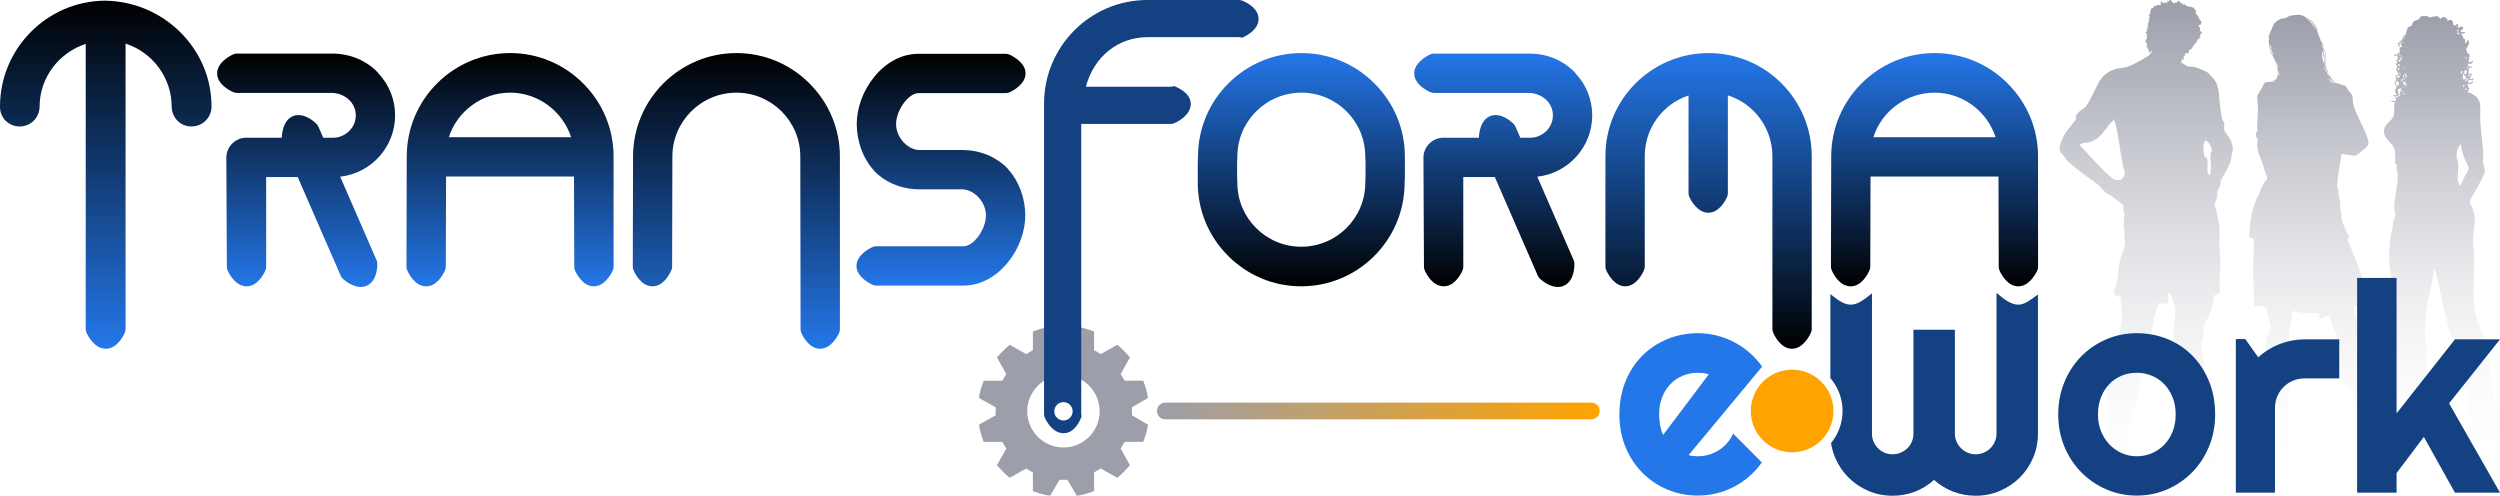 <?xml version="1.0" encoding="utf-8"?>
<!-- Generator: Adobe Illustrator 17.0.0, SVG Export Plug-In . SVG Version: 6.00 Build 0)  -->
<!DOCTYPE svg PUBLIC "-//W3C//DTD SVG 1.1//EN" "http://www.w3.org/Graphics/SVG/1.1/DTD/svg11.dtd">
<svg version="1.1" id="Capa_1" xmlns="http://www.w3.org/2000/svg" xmlns:xlink="http://www.w3.org/1999/xlink" x="0px" y="0px"
	 width="353px" height="70px" viewBox="0 0 353 70" enable-background="new 0 0 353 70" xml:space="preserve">
<g>
	<g>
		<g>
			
				<linearGradient id="SVGID_1_" gradientUnits="userSpaceOnUse" x1="882.386" y1="827.634" x2="882.386" y2="763.072" gradientTransform="matrix(1 0 0 1 -553.2 -760.98)">
				<stop  offset="0" style="stop-color:#FFFFFF;stop-opacity:0"/>
				<stop  offset="0.204" style="stop-color:#E5E5E8;stop-opacity:0.204"/>
				<stop  offset="0.552" style="stop-color:#BDBFC7;stop-opacity:0.552"/>
				<stop  offset="0.83" style="stop-color:#A5A7B2;stop-opacity:0.83"/>
				<stop  offset="1" style="stop-color:#9C9EAA"/>
			</linearGradient>
			<path fill="url(#SVGID_1_)" d="M340.78,65.405c-0.091-0.285-0.847-0.428-1.284-0.702c-0.18-0.112-0.424-0.443-0.623-0.543
				c-0.113-0.059-0.241,0.003-0.349-0.039c-0.084-0.032-0.206-0.197-0.311-0.271c-0.426-0.306-0.636-0.606-0.896-1.051
				c-0.375-0.643-0.527-1.168-0.739-1.945c0.136-0.007,0.299,0.014,0.313-0.117c0.018-0.256-0.346-0.204-0.468-0.312
				c-0.218-0.194-0.419-0.892-0.583-1.4c-0.178-0.555-0.27-1.144-0.391-1.634c-0.271-1.116-0.557-2.172-0.777-3.23
				c-0.365-1.751-0.69-3.305-1.245-4.786c-0.199-0.529-0.466-1.041-0.506-1.516c-0.033-0.393,0.101-0.669,0.117-0.934
				c0.018-0.304-0.091-0.566-0.117-0.854c-0.014-0.171,0.021-0.349,0-0.506c-0.098-0.738-0.686-1.238-0.466-2.257
				c0.426-0.147,0.808-0.246,1.245-0.468c0.162-0.084,0.974-0.506,1.011-0.7c0.014-0.082-0.119-0.316-0.194-0.506
				c-0.22-0.541-0.444-1.107-0.622-1.596c-0.794-2.162-1.69-4.454-2.49-6.301c0.548-0.208,0.263-0.372,0-0.857
				c-0.126-0.232-0.246-0.493-0.311-0.662c-0.185-0.461-0.4-0.959-0.468-1.439c-0.033-0.239-0.042-0.545-0.077-0.854
				c-0.035-0.302-0.098-0.618-0.117-0.857c-0.007-0.106,0.042-0.192,0.039-0.311c-0.007-0.358-0.225-0.948-0.274-1.4
				c-0.014-0.15,0.025-0.281,0-0.391c-0.038-0.178-0.136-0.274-0.155-0.388c-0.042-0.264-0.018-0.571,0-0.816
				c0.101-1.379,0.372-2.677,0.583-4.007c0.651-0.053,1.315,0.332,1.984,0.194c0.197-0.039,0.419-0.248,0.583-0.388
				c0.405-0.344,1.177-0.868,1.245-1.322c0.046-0.299-0.246-0.976-0.428-1.48c-0.187-0.529-0.435-0.964-0.623-1.36
				c-0.419-0.897-0.948-1.941-1.128-2.841c-0.066-0.327-0.031-0.763-0.115-1.051c-0.063-0.211-0.288-0.402-0.506-0.7
				c-0.222-0.297-0.358-0.606-0.507-0.7c-0.098-0.063-0.355-0.094-0.542-0.154c-0.18-0.061-0.365-0.166-0.506-0.197
				c-0.267-0.054-0.517-0.061-0.746-0.07c-0.227-0.215-0.437-0.444-0.648-0.679c0.15,0.077,0.262,0.199,0.407,0.281
				c0.07,0.082,0.166,0.136,0.26,0.19c0.115,0.059,0.211,0.199,0.337,0.201c0.068-0.021-0.066-0.077,0.003-0.105
				c-0.271-0.143-0.45-0.395-0.651-0.62c0.035-0.033,0.101,0.045,0.148-0.003c-0.417-0.552-0.969-0.943-1.128-1.807
				c0.103,0.199,0.157,0.457,0.306,0.599c0.119,0.185,0.22,0.388,0.417,0.482c-0.049-0.253-0.288-0.377-0.365-0.636
				c0.017-0.021,0.032-0.042,0.046-0.068c-0.045-0.077-0.101-0.136-0.138-0.22c-0.003-0.028-0.004-0.056-0.007-0.084
				c0.077-0.33,0.138-0.703,0.122-1.102c-0.021-0.597-0.222-1.107-0.482-1.453c-0.018-0.199-0.066-0.297-0.087-0.489
				c0.185,0.159,0.372,0.416,0.536,0.641c-0.187-0.393-0.552-0.676-0.738-1.112c-0.06-0.241-0.138-0.464-0.25-0.644
				c0.01-0.081-0.024-0.129-0.039-0.199c0-0.004,0-0.007,0-0.011c-0.01-0.049-0.007,0.066,0.01,0.096
				c-0.159-0.281-0.236-0.658-0.375-0.962c-0.059-0.068-0.077-0.18-0.119-0.267c0.134,0.18,0.222,0.409,0.311,0.641
				c0.021,0.002,0.014,0.039,0.046,0.028c0.014,0.136,0.054,0.292,0.124,0.433c-0.162-0.84-0.587-1.585-1.17-2.025
				c-0.122-0.042-0.19-0.147-0.314-0.185c-0.409-0.208-0.749-0.5-1.319-0.515c-0.299,0.028-0.665-0.004-0.913,0.106
				c-0.035-0.007-0.067-0.014-0.098-0.024c-0.035,0.003-0.07,0.004-0.106,0.01c-0.241,0.091-0.463,0.197-0.66,0.325
				c-0.154,0.024-0.262,0.084-0.438,0.091c-0.59,0.099-0.929,0.405-1.248,0.731c-0.164,0.285-0.316,0.585-0.414,0.927
				c-0.003,0.017-0.026,0.011-0.04,0.017c-0.075,0.222-0.183,0.419-0.228,0.667c-0.021,0.035-0.035-0.082-0.066-0.038
				c-0.024,0.197-0.017,0.405,0,0.585c-0.11,0.578,0.145,1.175,0.194,1.688c0.024,0.039,0.059,0.098,0.046,0.145
				c0.039,0.066,0.084,0.124,0.094,0.225c0.299,0.454,0.543,0.974,0.725,1.568c0.077,0.346,0.143,0.632,0.215,0.967
				c0.021,0.307-0.004,0.578-0.166,0.735c0.038,0.025,0.073-0.038,0.091-0.061c0.025,0.108-0.033,0.227-0.08,0.304
				c-0.014-0.002-0.011-0.021-0.003-0.021c-0.045-0.014-0.059,0.08-0.084,0.115c-0.11,0.11-0.271,0.183-0.409,0.269
				c-0.042,0.014-0.025-0.046-0.068-0.035c0.024,0.166,0.204,0.002,0.274-0.026c-0.018,0.045-0.047,0.089-0.082,0.129
				c-0.157,0.028-0.326,0.052-0.529,0.073c-0.255,0.025-0.58-0.01-0.739,0.08c-0.166,0.091-0.489,0.808-0.583,0.971
				c-0.178,0.309-0.499,0.723-0.545,1.011c-0.039,0.26,0.046,0.643,0.077,1.011c0.08,0.955-0.059,2.243-0.077,3.153
				c-0.004,0.246,0.061,0.51,0,0.739c-0.025,0.098-0.075,0.122-0.117,0.194c-0.098,0.173-0.096,0.398-0.038,0.583
				c0.045,0.141,0.171,0.178,0.194,0.271c0.073,0.299-0.054,0.655-0.039,0.974c0.038,0.805,0.353,1.512,0.585,2.062
				c0.241,0.578,0.346,1.126,0.543,1.711c0.11,0.327,0.292,0.667,0.271,0.857c-0.024,0.239-0.327,0.436-0.466,0.66
				c-0.074,0.124-0.117,0.323-0.194,0.468c-0.096,0.178-0.227,0.316-0.271,0.429c-0.049,0.122-0.033,0.262-0.077,0.388
				c-0.157,0.433-0.422,0.798-0.585,1.205c-0.58,1.452-0.889,3.179-0.934,5.098c0.136,0.182,0.541,0.171,0.623,0.349
				c0.115,0.243,0.014,1.21,0,1.516c-0.11,2.439-0.007,5.685,0.077,7.936c0.541-0.033,1.196-0.021,1.713,0.157
				c0.103,0.492,0.176,0.983,0.311,1.477c0.134,0.492,0.337,1.006,0.271,1.519c-0.063,0.499-0.417,0.96-0.545,1.477
				c-0.087,0.358-0.096,0.784-0.155,1.206c-0.218,1.561-0.01,2.97,0.271,4.398c0.309,1.558,0.506,2.811,0.816,4.356
				c0.136,0.676,0.471,1.73,0.351,2.179c-0.059,0.222-0.274,0.355-0.311,0.623c-0.018,0.126,0.042,0.288,0.039,0.428
				c-0.014,0.465-0.117,0.999-0.117,1.48c0,0.836,0.187,1.624-0.117,2.216c-0.063,0.105-0.229-0.082-0.235,0.117
				c-0.039,0.548,0.192,0.864,0.389,1.165c0.246,0.374,0.43,0.578,0.974,0.623c0.206,0.018,0.555-0.042,0.854-0.077
				c0.285-0.033,0.71-0.042,0.857-0.117c0.187-0.094,0.52-0.819,0.545-1.048c0.066-0.627-0.239-0.728-0.468-1.13
				c-0.06-0.108-0.129-0.297-0.194-0.465c-0.15-0.398-0.103-0.637-0.077-1.051c0.039-0.618-0.124-1.133-0.271-1.711
				c0.248,0.08,0.344-0.264,0.271-0.506c-0.077-0.257-0.437-0.26-0.545-0.468c-0.246-0.475-0.014-1.395,0.039-1.982
				c0.155-1.683,0.236-3.209,0.466-4.786c0.161-1.095,0.274-2.067,0.194-3.228c-0.035-0.524-0.138-1.009-0.232-1.519
				c-0.098-0.521-0.227-1.095-0.194-1.554c0.031-0.451,0.222-0.99,0.311-1.519c0.096-0.58,0.15-1.135,0.194-1.634
				c1.009,0.365,2.359,0.39,3.773,0.351c0.059,0.314,0.026,0.482,0.117,0.739c0.489-0.081,0.84-0.302,1.283-0.428
				c0.241,0.697,0.422,1.524,0.739,2.179c0.101,0.206,0.358,0.412,0.388,0.62c0.011,0.08-0.056,0.222-0.077,0.351
				c-0.155,0.948-0.276,1.917-0.155,2.839c0.26,2.012,1.262,3.569,2.139,5.137c0.444,0.795,0.934,1.516,1.322,2.334
				c0.388,0.815,0.676,1.692,1.128,2.528c-0.222,0.138-0.27,0.299-0.351,0.545c-0.059,0.18-0.154,0.316-0.232,0.465
				c-0.262,0.506-0.292,0.658-0.157,1.168c0.042,0.162,0.063,0.36,0.117,0.506c0.169,0.457,0.58,0.815,0.857,1.285
				c0.297,0.51,0.358,1.058,0.583,1.554c0.597,0.033,0.398-0.562,0.428-1.088c0.732,0.214,0.69,1.055,1.322,1.362
				c0.368,0.178,1.638,0.138,2.373,0.077c0.096-0.007,0.232-0.021,0.311-0.038c0.115-0.028,1.041-0.367,1.088-0.428
				C340.754,65.838,340.792,65.447,340.78,65.405z M320.453,6.073c0.004,0.024,0.021,0.038,0.017,0.073
				C320.437,6.144,320.43,6.085,320.453,6.073z M320.46,5.69c-0.026-0.152-0.021-0.274,0.018-0.394
				C320.472,5.432,320.495,5.566,320.46,5.69z M320.542,6.34c0.08,0.192,0.208,0.388,0.215,0.627
				C320.642,6.821,320.462,6.575,320.542,6.34z M320.61,7.108c-0.004-0.089-0.035-0.152-0.031-0.241c0-0.004,0-0.011,0.01-0.011
				c0.201,0.243,0.292,0.623,0.423,0.948C320.809,7.658,320.718,7.373,320.61,7.108z M321.134,62.797
				c0.004,0.096-0.049,0.066-0.039,0c0-0.531-0.018-1.083,0.077-1.516C321.272,61.744,321.102,62.273,321.134,62.797z
				 M323.35,62.835c-0.243-0.443-0.187-1.186-0.311-1.748C323.278,61.534,323.374,62.126,323.35,62.835z M323.233,60.695
				c-0.199,0.045-0.143-0.166-0.232-0.232C323.05,60.417,323.217,60.583,323.233,60.695z M329.218,11.678
				c-0.035,0-0.07-0.004-0.106-0.007c-0.045-0.059-0.091-0.115-0.138-0.171C329.061,11.541,329.141,11.607,329.218,11.678z
				 M328.551,10.319c0.154,0.164,0.32,0.316,0.458,0.5c-0.206-0.105-0.344-0.29-0.471-0.489
				C328.53,10.333,328.53,10.319,328.551,10.319z M328.047,6.919c0.003,0.017,0.01,0.024,0.014,0.031
				c0.197,0.316,0.323,0.844,0.326,1.36c0.003,0.206-0.007,0.414-0.066,0.557c-0.038-0.45-0.096-1.128-0.239-1.463
				C328.116,7.246,328.012,7.047,328.047,6.919z M327.895,7.209c0-0.007,0-0.011,0.01-0.011c0.159,0.19,0.136,0.585,0.169,0.812
				c0.024-0.056,0.011-0.138,0.035-0.194c0.094,0.353,0.136,0.791,0.11,1.199C327.895,8.634,327.87,7.712,327.895,7.209z
				 M325.525,2.483c0.674,0.311,1.238,0.815,1.453,1.638c-0.206-0.325-0.419-0.641-0.658-0.927
				c-0.134-0.122-0.239-0.281-0.396-0.377c-0.07-0.059-0.129-0.134-0.215-0.171c-0.025-0.042-0.077-0.049-0.105-0.087
				C325.588,2.535,325.483,2.502,325.525,2.483z M325.492,2.476c-0.035-0.003-0.056-0.021-0.077-0.035
				C325.449,2.441,325.469,2.46,325.492,2.476z M321.7,10.796c0.004-0.042,0-0.091,0.032-0.11
				C321.777,10.715,321.742,10.782,321.7,10.796z M321.733,10.942C321.728,10.949,321.738,10.937,321.733,10.942L321.733,10.942z
				 M321.719,10.307c0.028-0.073,0.024-0.169,0.052-0.239c0-0.007,0-0.014,0.01-0.011c0.052,0.185,0.091,0.485-0.007,0.604
				C321.661,10.616,321.742,10.404,321.719,10.307z M321.623,9.614c-0.073-0.351-0.22-0.704-0.285-1.055
				c0.124,0.25,0.243,0.507,0.319,0.819C321.64,9.439,321.684,9.568,321.623,9.614z M321.401,11.248
				c-0.04,0.052-0.094,0.148-0.143,0.159C321.316,11.37,321.321,11.237,321.401,11.248z"/>
		</g>
		<g>
			
				<linearGradient id="SVGID_2_" gradientUnits="userSpaceOnUse" x1="856.827" y1="830.98" x2="856.827" y2="760.987" gradientTransform="matrix(1 0 0 1 -553.2 -760.98)">
				<stop  offset="0" style="stop-color:#FFFFFF;stop-opacity:0"/>
				<stop  offset="0.204" style="stop-color:#E5E5E8;stop-opacity:0.204"/>
				<stop  offset="0.552" style="stop-color:#BDBFC7;stop-opacity:0.552"/>
				<stop  offset="0.83" style="stop-color:#A5A7B2;stop-opacity:0.83"/>
				<stop  offset="1" style="stop-color:#9C9EAA"/>
			</linearGradient>
			<path fill="url(#SVGID_2_)" d="M316.36,65.719c-0.171-0.367-0.939-0.613-1.428-0.63c-0.082-0.003-0.292,0.059-0.379,0.042
				c-0.122-0.021-0.257-0.179-0.419-0.208c-0.124-0.026-0.236,0.031-0.334,0c-0.089-0.028-0.152-0.173-0.253-0.211
				c-0.141-0.054-0.292,0-0.377-0.042c-0.15-0.075-0.278-0.232-0.337-0.377c-0.351,0.025-0.637-0.176-0.587-0.422
				c-0.393,0.017-0.542-0.288-0.587-0.503c0.211,0.077,0.422,0.354,0.63,0.295c-0.082-0.283-0.398-0.33-0.587-0.503
				c-0.164-0.155-0.248-0.412-0.503-0.464c0.042-0.089,0.185-0.187,0.084-0.292c-0.29,0.038-0.391-0.112-0.503-0.253
				c-0.398-0.018-0.396-0.232-0.545-0.587c-0.059-0.138-0.157-0.187-0.169-0.25c-0.052-0.285,0.07-0.861,0.126-1.301
				c0.159-1.273,0.346-2.628,0.503-3.861c0.211-1.662,0.57-3.56,0.461-5.33c-0.039-0.651-0.346-1.697-0.292-2.35
				c0.021-0.264,0.18-0.496,0.208-0.714c0.103-0.746-0.007-1.43,0.211-2.054c0.141-0.405,0.475-0.76,0.63-1.132
				c0.117-0.288,0.18-0.62,0.292-0.925c0.225-0.604,0.417-1.17,0.464-1.928c0.246-0.131,0.538-0.152,0.672-0.337
				c0.204-0.288,0.105-0.964,0.082-1.259c-0.052-0.662,0.052-1.444,0.084-2.223c0.061-1.369-0.185-2.844-0.126-4.154
				c0.045-0.932,0.049-1.79-0.124-2.603c-0.185-0.854-0.37-1.648-0.587-2.349c0.234-0.056,0.108-0.302,0.166-0.461
				c0.059-0.152,0.173-0.262,0.211-0.419c0.061-0.267-0.004-0.545,0.042-0.798c0.059-0.325,0.353-0.725,0.419-1.006
				c0.045-0.187-0.007-0.384,0.042-0.545c0.07-0.232,0.255-0.485,0.377-0.714c0.395-0.739,0.866-1.456,1.093-2.265
				c0.061-0.225,0.039-0.479,0.084-0.756c0.033-0.22,0.155-0.454,0.166-0.671c0.024-0.444-0.152-1.037-0.335-1.428
				c-0.278-0.59-1.048-1.161-0.882-1.844c0.124-0.507-0.15-0.738-0.292-1.132c-0.124-0.346-0.166-0.798-0.211-1.259
				c-0.042-0.45-0.131-0.925-0.169-1.343c-0.045-0.51-0.038-0.929-0.124-1.343c-0.077-0.365-0.171-0.787-0.337-1.133
				c-0.199-0.419-0.569-0.802-0.838-1.048c-0.119-0.108-0.197-0.264-0.295-0.337c-0.249-0.18-0.615-0.327-0.922-0.461
				c-0.327-0.143-0.704-0.309-1.051-0.377c-0.257-0.054-0.576,0.004-0.88-0.084c-0.342-0.101-0.524-0.332-0.964-0.545
				c0.052-0.213,0.122-0.405,0.199-0.592c0.039,0.073,0.042,0.159,0.119,0.213c0.031,0.011,0.035-0.042,0.074-0.017
				c0.024-0.171-0.094-0.283-0.014-0.478c0.176-0.039,0.204-0.29,0.267-0.503c0.07,0.084,0.178,0.077,0.239,0.025
				c0.017,0.047,0.049,0.087,0.087,0.124c0.014-0.052,0.052-0.052,0.101-0.026c0.017-0.11-0.089-0.248,0.056-0.316
				c-0.017-0.061-0.047-0.117-0.047-0.187c0.045,0.004,0.089,0.003,0.136-0.007c0.187-0.045,0.37-0.285,0.517-0.592
				c0.01,0,0.017,0.003,0.024,0c0.028-0.054,0.035-0.094,0.039-0.136c0.002-0.01,0.007-0.018,0.011-0.031
				c0.134,0.011,0.243-0.145,0.22-0.29c0.066-0.024,0.145-0.014,0.201-0.056c-0.017-0.063-0.045-0.119-0.035-0.194
				c0.119-0.01,0.154-0.082,0.152-0.211c0.159,0.038,0.313-0.119,0.248-0.285c0.042-0.024,0.112,0.011,0.136-0.059
				c-0.018-0.094-0.08-0.169-0.07-0.276c0.094-0.129,0.227-0.173,0.299-0.353c-0.171-0.105-0.295-0.229-0.319-0.398
				c0.117-0.084-0.046-0.166,0.024-0.283c-0.084-0.081-0.187-0.157-0.236-0.253c0.099-0.117,0.26-0.096,0.367-0.192
				c-0.035-0.122,0.028-0.176,0.098-0.299c-0.157-0.159-0.138-0.393-0.384-0.513c0.056-0.44-0.667-0.608-0.377-1.097
				c-0.138-0.154-0.323-0.29-0.37-0.485c-0.089-0.017-0.155,0.018-0.246-0.007c-0.024-0.039-0.045-0.077-0.122-0.094
				c-0.276,0.056-0.766-0.115-0.915-0.363c-0.049,0.004-0.087,0.045-0.129,0.07c-0.052-0.024-0.102-0.045-0.154-0.063
				c-0.014-0.073,0.007-0.164-0.091-0.201c-0.08,0-0.115,0.106-0.22,0.047c-0.054-0.063-0.026-0.162-0.039-0.241
				c-0.178-0.178-0.274,0.068-0.44,0.028c-0.056,0.075-0.033,0.145-0.033,0.199c-0.017,0-0.031-0.003-0.046-0.003
				c-0.021,0-0.039,0-0.061,0c-0.021-0.038-0.04-0.073-0.105-0.091c-0.042,0.014-0.052,0.052-0.054,0.091
				c-0.091,0.003-0.183,0.007-0.27,0.017c-0.084-0.211-0.155-0.374-0.515-0.44c-0.08,0.11,0.014,0.145-0.025,0.236
				c-0.056,0.028-0.126-0.094-0.204-0.056c-0.056,0.035-0.045,0.274-0.166,0.248c-0.031-0.045-0.096-0.077-0.159-0.108
				c-0.049,0.032-0.07,0.136-0.141,0.124c-0.11-0.08-0.145,0.014-0.236-0.025c-0.068-0.084-0.052-0.206-0.192-0.257
				c-0.155,0.204-0.021,0.351-0.073,0.58c-0.192-0.01-0.412-0.08-0.576-0.026c-0.018,0.045-0.038,0.091-0.054,0.136
				c-0.164-0.08-0.246,0.031-0.386,0.004c-0.049,0.124,0.084,0.169,0.017,0.299c-0.074-0.038-0.122-0.007-0.204-0.059
				c-0.054,0.098-0.068,0.136-0.185,0.131c-0.028,0.136-0.017,0.318-0.131,0.443c0.021,0.045,0.054,0.084,0.084,0.126
				c-0.075,0.162-0.19,0.234-0.255,0.416c0.014,0.077,0.143,0.014,0.148,0.082c-0.039,0.082-0.091,0.138-0.119,0.243
				c0.087,0.096-0.007,0.227-0.035,0.37c-0.025,0.14,0.031,0.204-0.018,0.332c-0.08,0.042-0.112,0.068-0.147,0.143
				c-0.01,0.141,0.117,0.171,0.173,0.25c-0.066,0.049-0.161,0.028-0.206,0.122c0.007,0.066,0.136,0.08,0.117,0.159
				c-0.053,0.077-0.143,0.068-0.206,0.119c0.007,0.117,0.059,0.211,0.074,0.323c-0.098,0.075-0.201,0.138-0.281,0.25
				c0.395,0.115,0.157,0.571,0.243,0.864c-0.124,0.082-0.199,0.229-0.253,0.351c0.081,0.056,0.138,0.124,0.087,0.236
				c0.08,0.045,0.136,0.038,0.204,0.059c-0.028,0.073-0.059,0.143-0.087,0.215c0.031,0.024,0.077,0.042,0.082,0.077
				c-0.039,0.084-0.129,0.183-0.08,0.26c0.073,0.045,0.098-0.021,0.171,0.024c-0.021,0.073-0.028,0.14-0.038,0.21
				c0.053,0.091,0.133-0.004,0.173,0.07c-0.018,0.052-0.039,0.103-0.061,0.155c0.164,0.038-0.028,0.227,0.117,0.274
				c0.159-0.038,0.26-0.208,0.407-0.269c-0.038,0.117-0.075,0.208-0.101,0.255c-0.257,0.471-0.433,0.499-0.798,0.714
				c-0.351,0.208-0.752,0.465-1.091,0.63c-0.479,0.232-1.072,0.583-1.554,0.714c-0.597,0.162-1.121,0.141-1.594,0.292
				c-0.431,0.141-0.911,0.351-1.301,0.63c-0.714,0.51-1.147,1.273-1.509,2.099c-0.127,0.288-0.27,0.555-0.419,0.838
				c-0.286,0.531-0.529,1.112-0.883,1.596c-0.4,0.548-1.294,0.809-1.509,1.509c-0.042,0.131,0.024,0.325-0.042,0.503
				c-0.056,0.145-0.288,0.316-0.419,0.503c-0.138,0.197-0.243,0.388-0.379,0.545c-0.52,0.606-0.875,1.107-1.175,1.931
				c-0.112,0.311-0.271,0.686-0.295,0.967c-0.042,0.566,0.239,0.704,0.548,1.091c0.225,0.283,0.405,0.608,0.587,0.795
				c0.271,0.285,0.667,0.541,1.006,0.84c0.686,0.608,1.416,1.109,2.139,1.636c0.37,0.269,0.763,0.524,1.091,0.798
				c0.428,0.355,0.885,1.025,1.385,1.344c0.222,0.14,0.435,0.199,0.63,0.334c0.379,0.264,0.703,0.529,1.091,0.84
				c0.185,0.145,0.513,0.363,0.545,0.461c0.049,0.141-0.063,0.355-0.042,0.545c0.014,0.115,0.021,0.077,0.084,0.169
				c0.061,0.087,0.025,0.028,0.042,0.127c0.136,0.735-0.089,1.695-0.042,2.349c0.014,0.171,0.11,0.335,0.126,0.545
				c0.014,0.176-0.049,0.461-0.042,0.63c0.014,0.356,0.134,0.648,0.084,1.048c-0.119,0.953-0.695,1.963-0.84,3.106
				c-0.122,0.974-0.197,1.818-0.377,2.6c-0.061,0.271-0.199,0.507-0.253,0.756c-0.136,0.655,0.021,0.801,0.422,0.964
				c0.162,0.068,0.365,0.056,0.545,0.169c-0.102,1.116,0.173,2.216,0.084,3.314c-0.018,0.229-0.129,0.503-0.169,0.756
				c-0.045,0.281-0.091,0.555-0.127,0.84c-0.101,0.817-0.098,1.622-0.169,2.476c-0.038,0.465-0.239,0.644-0.419,0.964
				c-0.267,0.478-0.365,0.995-0.545,1.551c-0.29,0.908-0.672,2.184-0.672,3.316c0.003,1.453-0.018,3.08,0.084,4.49
				c0.101,1.39,0.038,2.837,0.295,4.07c0.038,0.18,0.131,0.325,0.124,0.422c-0.007,0.124-0.208,0.451-0.335,0.756
				c-0.108,0.257-0.218,0.529-0.295,0.796c-0.18,0.636-0.155,1.343-0.25,1.973c-0.024,0.152-0.115,0.314-0.126,0.461
				c-0.011,0.134,0.059,0.278,0.042,0.377c-0.018,0.101-0.15,0.147-0.169,0.211c-0.264,0.962,1.033,0.7,1.47,1.048
				c0.134-0.004,0.185-0.094,0.334-0.082c0.136,0.332,0.443,0.066,0.672,0.082c0.038,0.004,0.106,0.119,0.127,0.126
				c0.334,0.117,0.493-0.091,0.714-0.084c0.173,0.007,0.323,0.129,0.503,0.126c0.152-0.003,0.332-0.117,0.545-0.169
				c0.18-0.042,0.422,0,0.503-0.082c0.162-0.164,0.025-0.391,0.042-0.714c0.004-0.115,0.08-0.199,0.084-0.295
				c0.018-0.555-0.311-0.479-0.503-0.838c-0.157-0.295-0.15-0.7-0.211-1.051c-0.068-0.388-0.164-0.759-0.169-1.133
				c0.108,0.025,0.206,0.169,0.295,0.084c-0.031-0.218-0.316-0.309-0.419-0.503c-0.082-0.155-0.07-0.393-0.169-0.587
				c-0.155-0.304-0.454-0.517-0.503-0.714c-0.059-0.227,0.011-0.676,0.04-1.048c0.162-2.005,0.466-4.082,1.135-5.414
				c0.297-0.592,0.515-1.119,0.63-1.973c0.108-0.81,0.19-1.748,0.124-2.6c-0.011-0.164-0.091-0.344-0.084-0.503
				c0.007-0.148,0.115-0.398,0.169-0.59c0.178-0.632,0.355-1.252,0.545-1.805c0.276-0.787,0.69-1.474,0.84-2.265
				c0.346-1.835,0.611-3.508,1.217-4.992c0.466-0.045,0.936,0.213,1.217,0c0.375-0.288,0.007-0.901,0.126-1.385
				c0.436,0.004,0.438,0.463,0.545,0.798c0.138,0.44,0.379,0.854,0.419,1.341c0.103,1.287-0.316,2.989-0.211,4.449
				c0.042,0.562,0.236,1.093,0.211,1.509c-0.026,0.43-0.257,0.861-0.377,1.259c-0.27,0.896-0.464,1.695-0.506,2.771
				c-0.017,0.471-0.038,1.065,0.084,1.552c0.11,0.437,0.51,0.929,0.63,1.467c0.154,0.703,0.178,1.493,0.211,2.226
				c0.038,0.847,0.11,1.73,0.042,2.642c-0.485,0.053-0.334,0.531-0.461,0.967c-0.063,0.215-0.264,0.442-0.38,0.756
				c-0.215,0.597-0.29,1.21-0.419,1.844c-0.066,0.318-0.185,0.81-0.084,0.967c0.126,0.192,1.14,0.243,1.804,0.334
				c1.348,0.185,2.577,0.437,3.777,0.587c1.132,0.143,2.106,0.077,3.188,0.169c0.555,0.047,1.558,0.141,1.762-0.292
				C316.519,66.514,316.43,65.871,316.36,65.719z M311.408,19.81c0.327,0.187,0.59,0.398,0.753,0.883
				c0.073,0.208,0.173,0.506,0.169,0.63c0,0.035-0.113,0.129-0.127,0.166c-0.295,0.859,0.257,2.43-0.208,3.274
				c-0.388-0.281-0.327-0.801-0.295-1.385c0.038-0.613,0.049-1.238-0.377-1.175C311.099,21.502,310.979,20.374,311.408,19.81z
				 M300.035,24.512c-0.017,0.15-0.306,0.696-0.461,0.796c-0.201,0.133-0.76,0.157-1.051,0.042
				c-0.208-0.081-0.421-0.344-0.669-0.545c-0.482-0.391-0.822-0.738-1.259-1.175c-0.766-0.766-1.53-1.636-2.349-2.518
				c-0.194-0.208-0.557-0.503-0.545-0.63c0.028-0.353,0.911-0.309,1.217-0.377c0.507-0.112,1.002-0.372,1.256-0.588
				c0.405-0.337,0.882-0.908,1.259-1.385c0.126-0.159,0.22-0.355,0.337-0.503c0.255-0.325,0.559-0.444,0.714-0.756
				c0.035-0.007,0.039,0.017,0.039,0.042c0.604,1.772,0.808,4.623,1.301,6.715C299.9,23.948,300.056,24.311,300.035,24.512z
				 M311.281,63.16c0.061-0.059,0.206,0.155,0.334,0.166C311.475,63.465,311.398,63.184,311.281,63.16z"/>
		</g>
		<g>
			
				<linearGradient id="SVGID_3_" gradientUnits="userSpaceOnUse" x1="2077.757" y1="826.837" x2="2077.757" y2="763.226" gradientTransform="matrix(-1 0 0 1 2420.762 -760.98)">
				<stop  offset="0" style="stop-color:#FFFFFF;stop-opacity:0"/>
				<stop  offset="0.204" style="stop-color:#E5E5E8;stop-opacity:0.204"/>
				<stop  offset="0.552" style="stop-color:#BDBFC7;stop-opacity:0.552"/>
				<stop  offset="0.83" style="stop-color:#A5A7B2;stop-opacity:0.83"/>
				<stop  offset="1" style="stop-color:#9C9EAA"/>
			</linearGradient>
			<path fill="url(#SVGID_3_)" d="M351.834,54.025c-0.309-2.022-0.393-3.951-0.946-5.75c-0.164-0.531-0.471-1.034-0.618-1.6
				c-0.046-0.178-0.053-0.37-0.11-0.545c-0.061-0.192-0.229-0.362-0.292-0.548c-0.054-0.159-0.056-0.416-0.108-0.618
				c-0.131-0.499-0.386-1.107-0.437-1.638c-0.218-2.233,0.117-5.105,0-7.535c-0.039-0.854-0.171-1.695-0.108-2.474
				c0.031-0.402,0.082-0.927,0.145-1.456c0.032-0.264,0.11-0.524,0.11-0.766c-0.004-0.655-0.253-1.395-0.475-1.966
				c-0.074-0.192-0.239-0.365-0.255-0.545c-0.028-0.327,0.267-0.725,0.51-1.128c0.452-0.746,0.739-1.304,1.128-2.111
				c0.185-0.384,0.44-0.763,0.473-1.128c0.042-0.437-0.201-0.873-0.253-1.346c-0.028-0.232,0.035-0.479,0.035-0.728
				c0.007-1.664-0.36-3.572-0.435-5.205c-0.042-0.887,0.164-2.011-0.148-2.694c-0.227-0.499-0.587-0.78-1.055-1.018
				c-0.024-0.014-0.049-0.024-0.074-0.035c-0.003-0.017-0.004-0.031-0.01-0.045c-0.047-0.018-0.11-0.018-0.171-0.018
				c-0.087-0.026-0.173-0.056-0.255-0.096c-0.045-0.264,0.22-0.362,0.152-0.639c-0.038-0.063-0.138-0.049-0.159-0.133
				c0.052-0.234-0.106-0.316-0.066-0.471c0.257,0.194,0.88,0.056,0.724-0.395c-0.136,0.024-0.124,0.218-0.242,0.264
				c-0.162,0.082-0.388,0.046-0.45-0.134c0.077-0.098,0.138-0.215,0.225-0.302c0.173,0.157,0.679,0.164,0.611-0.206
				c-0.143,0.136-0.444,0.255-0.548,0c0.143-0.126,0.326-0.388,0.225-0.622c-0.152-0.075-0.326,0.138-0.466,0.018
				c0.227-0.204-0.017-0.602,0.112-0.85c0.15,0.059,0.367,0.033,0.436-0.112c-0.014-0.046-0.017-0.11-0.066-0.115
				c-0.152,0.199-0.468,0.091-0.513-0.187c0.014-0.077,0.045-0.136,0.096-0.171c0.297,0.138,0.59-0.042,0.625-0.414
				c-0.112-0.035-0.159,0.143-0.271,0.171c-0.124,0.033-0.326,0.042-0.37-0.077c0.031-0.292,0.295-0.681,0.096-1.037
				c-0.059-0.061-0.18-0.052-0.241-0.112c-0.017-0.234-0.089-0.398-0.208-0.51c0.122-0.316,0.339-0.52,0.45-0.847
				c-0.021-0.236-0.004-0.398-0.145-0.492c-0.192,0.045-0.155,0.358-0.304,0.454c-0.211-0.046-0.052-0.323-0.113-0.529
				c-0.059-0.074-0.185-0.073-0.241-0.15c-0.007-0.236-0.171-0.29-0.192-0.51c-0.052-0.059-0.155-0.059-0.178-0.15
				c0.169-0.063,0.482,0.011,0.611-0.115c-0.074-0.314-0.599,0.105-0.641-0.32c0.183-0.066,0.286-0.227,0.384-0.395
				c-0.059-0.152-0.25-0.222-0.433-0.169c-0.089,0.045-0.101,0.183-0.208,0.206c-0.124-0.169-0.038-0.479-0.208-0.604
				c-0.173,0.031-0.206,0.222-0.386,0.246c-0.063-0.096-0.183-0.127-0.225-0.246c0.01-0.243-0.061-0.393-0.145-0.527
				c-0.22-0.108-0.398,0.042-0.595,0.075c-0.024-0.091-0.066-0.162-0.08-0.264c-0.157-0.136-0.372-0.285-0.611-0.264
				c-0.136,0.073-0.215,0.213-0.368,0.264c-0.102-0.101-0.162-0.25-0.274-0.339c-0.124,0.018-0.18-0.039-0.29-0.038
				c-0.208,0.122-0.583,0.01-0.77,0.187c-0.243-0.046-0.443-0.145-0.658-0.225c-0.201-0.004-0.351,0.054-0.562,0.038
				c-0.309,0.002-0.326,0.349-0.515,0.489c-0.472,0.098-0.887,0.267-0.948,0.85c-0.239,0.081-0.461,0.185-0.625,0.358
				c0,0.07,0,0.138,0,0.208c-0.131,0.112-0.166,0.409-0.176,0.602c-0.164,0.199-0.384,0.332-0.515,0.566
				c-0.024,0.074,0.01,0.138,0,0.283c-0.271,0.063-0.358,0.346-0.611,0.433c-0.084,0.325,0.173,0.686,0.37,0.436
				c-0.042-0.047-0.08,0.018-0.145,0c-0.063-0.07-0.094-0.178-0.08-0.339c0.218-0.061,0.313-0.363,0.531-0.358
				c-0.089,0.159-0.309,0.166-0.29,0.451c0.039,0.148,0.18,0.176,0.192,0.358c-0.096-0.021-0.187,0.061-0.32,0.094
				c-0.157,0.22,0.063,0.506-0.063,0.718c-0.166,0.024-0.281,0.11-0.337,0.262c-0.208-0.01-0.375,0.028-0.436,0.19
				c0.089,0.154,0.222-0.026,0.307-0.056c0.094,0.003,0.18,0.011,0.255,0.038c-0.159,0.112-0.045,0.318,0.049,0.433
				c-0.117,0.066-0.236,0.124-0.257,0.302c0.01,0.096,0.087,0.115,0.096,0.208c-0.052,0.119-0.147,0.19-0.175,0.339
				c0.053,0.119,0.178,0.155,0.208,0.302c-0.077,0.138-0.19,0.236-0.176,0.433c0.117,0.241,0.295,0.407,0.367,0.697
				c-0.106,0.024-0.353,0.017-0.433,0.134c-0.063,0.241,0.042,0.421,0.112,0.564c-0.084,0.171-0.257,0.227-0.255,0.435
				c0,0.234,0.218,0.302,0.304,0.489c-0.147,0.162-0.178,0.457-0.274,0.679c0.047,0.248,0.187,0.384,0.307,0.548
				c-0.143,0.046-0.412-0.145-0.515,0.038c0.127,0.199,0.344,0.29,0.391,0.58c-0.035,0.061-0.07,0.124-0.101,0.187
				c-0.098,0.038-0.236,0.028-0.353,0.045c-0.054-0.077-0.225-0.115-0.29-0.019c0.094,0.152,0.351,0.192,0.566,0.141
				c-0.007,0.021-0.017,0.045-0.024,0.061c-0.225,0.639,0.056,1.407-0.183,1.966c-0.333,0.781-1.392,1.077-1.346,2.222
				c0.039,0.99,1.13,1.432,1.421,2.257c0.222,0.636,0.192,1.372,0.145,2.039c0,0.134,0.183,0.197,0.218,0.327
				c0.049,0.183-0.047,0.465,0,0.69c0.031,0.141,0.131,0.283,0.145,0.4c0.038,0.299,0.014,0.695,0,1.02
				c-0.025,0.646-0.201,1.374-0.29,2.074c-0.091,0.714-0.253,1.502-0.183,2.149c0.017,0.141,0.131,0.295,0.145,0.435
				c0.024,0.213-0.028,0.482-0.073,0.693c-0.035,0.176-0.176,0.339-0.218,0.545c-0.056,0.269-0.035,0.543-0.11,0.838
				c-0.417,1.636-0.637,3.928-0.363,5.968c0.297,2.212,0.922,4.314,0.911,6.551c-0.004,0.681-0.264,1.392-0.22,2.039
				c0.01,0.129,0.082,0.208,0.11,0.362c0.026,0.152-0.038,0.318,0,0.437c0.042,0.145,0.178,0.166,0.218,0.328
				c0.049,0.194-0.046,0.564-0.073,0.91c-0.115,1.488-0.675,2.57-1.018,3.857c-0.145,0.534-0.183,1.093-0.255,1.674
				c-0.143,1.139-0.384,2.282-0.51,3.386c-0.068,0.592-0.154,1.172-0.218,1.746c-0.068,0.601-0.077,1.205-0.183,1.746
				c-0.07,0.362-0.326,0.695-0.182,1.02c-0.445,0.194-0.904,0.5-1.456,0.655c-0.531,0.15-1.159,0.162-1.565,0.51
				c-0.01,0.569,0.056,1.06,0.183,1.491c1.336,0.597,3.066,0.161,4.367-0.145c1.409-0.332,2.841-0.608,4.149-0.946
				c0.11-0.117,0.035-0.215,0.038-0.4c0.082-0.112,0.36-0.028,0.4-0.183c-0.124-1.109-0.482-2.229-0.473-3.384
				c0.004-0.859,0.225-1.748,0.327-2.621c0.102-0.889,0.147-1.786,0.255-2.656c0.215-1.758,0.503-3.534,0.398-5.423
				c-0.028-0.545-0.271-0.976-0.29-1.529c-0.004-0.157,0.075-0.314,0.073-0.475c0-0.147-0.07-0.295-0.073-0.435
				c-0.002-0.402,0.082-0.831,0.11-1.238c0.011-0.169-0.011-0.342,0-0.51c0.152-2.387,1.034-4.599,1.201-6.951
				c0.232,0.318,0.257,0.724,0.363,1.093c0.524,1.823,0.802,3.896,1.348,5.785c0.222,0.777,0.313,1.568,0.545,2.293
				c0.082,0.255,0.379,0.503,0.51,0.766c0.206,0.412,0.34,1.006,0.436,1.529c0.103,0.555,0.145,1.161,0.22,1.746
				c0.279,2.205,1.037,4.258,1.418,6.406c0.199,1.121,0.426,2.42,0.328,3.567c-0.038,0.457-0.368,1.126,0.29,1.2
				c0.068,0.997-0.194,1.863,0.147,2.656c0.138,0.326,0.564,0.732,0.946,0.838c0.929,0.257,2.306-0.166,2.511-0.838
				c0.126-0.405,0.01-0.969-0.073-1.346c-0.122-0.562-0.4-1.114-0.51-1.638c0.206-0.145,0.658-0.045,0.838-0.218
				C353.068,59.07,352.22,56.546,351.834,54.025z M347.593,11.017c0.039,0.011,0.049,0.108,0.032,0.131
				C347.56,11.167,347.569,11.045,347.593,11.017z M347.787,12.073c0.054-0.049,0.124-0.08,0.176-0.131
				c0.059,0.089-0.073,0.276-0.112,0.374C347.769,12.307,347.79,12.173,347.787,12.073z M348.349,12.677
				c-0.101,0.134-0.284-0.018-0.306-0.152C348.134,12.513,348.356,12.508,348.349,12.677z M348.138,11.677
				c0.007-0.042,0.077-0.004,0.066,0.038C348.16,11.728,348.171,11.677,348.138,11.677z M348.251,11.488
				c-0.07-0.004-0.131-0.021-0.159-0.074c0.126-0.136,0.199-0.55,0.433-0.377C348.454,11.211,348.297,11.284,348.251,11.488z
				 M348.799,10.544c0.025-0.004,0.028,0.018,0.046,0.018c-0.01,0.136-0.084,0.19-0.159,0.246c-0.105-0.046-0.204-0.103-0.29-0.169
				C348.477,10.598,348.707,10.628,348.799,10.544z M348.412,9.639c-0.077,0.01-0.119-0.021-0.161-0.056
				C348.241,9.29,348.494,9.491,348.412,9.639z M348.188,8.017c0.162,0.003,0.098,0.264,0.063,0.36
				C348.183,8.321,348.15,8.136,348.188,8.017z M348.349,9.999c-0.047,0.201-0.061,0.444-0.211,0.527
				c-0.178-0.024-0.18-0.25-0.192-0.47C348.03,9.856,348.197,9.882,348.349,9.999z M347.995,8.113
				c-0.038,0.031-0.112-0.056-0.112-0.134C347.967,7.905,348.001,8.078,347.995,8.113z M347.801,10.376
				c0.073,0.04,0.087,0.15,0.129,0.225c0.126,0.059,0.229,0.147,0.29,0.283c-0.066,0.178-0.159,0.318-0.307,0.395
				C347.692,11.174,347.72,10.634,347.801,10.376z M347.738,10.055c-0.038,0.133-0.073,0.264-0.145,0.358c-0.026,0-0.054,0-0.08,0
				c-0.032-0.07-0.053-0.15-0.049-0.264C347.513,10.074,347.628,9.994,347.738,10.055z M347.273,4.66
				c-0.011,0.07-0.007,0.049-0.017,0.131c-0.108,0.112-0.362,0.066-0.32-0.169C347.029,4.585,347.193,4.618,347.273,4.66z
				 M347.031,4.246c0.07,0.049,0.18,0.052,0.178,0.187c-0.054,0.056-0.18,0.021-0.241-0.019c0.01-0.157-0.052-0.227-0.082-0.339
				C346.944,4.047,346.975,4.211,347.031,4.246z M346.935,3.605c0.014,0.046,0.031,0.145,0,0.187
				C346.86,3.783,346.806,3.594,346.935,3.605z M345.426,2.945c-0.07-0.007-0.052-0.115-0.096-0.152
				C345.36,2.772,345.426,2.87,345.426,2.945z M339.839,11.942c-0.229,0.234-0.479-0.08-0.578-0.283
				c0.004-0.056,0.025-0.096,0.046-0.134C339.497,11.649,339.724,11.727,339.839,11.942z M339.502,11.45
				c0.124-0.08,0.241,0.164,0.337,0.246C339.745,11.665,339.598,11.539,339.502,11.45z M339.411,13.395
				c-0.045-0.068-0.075-0.15-0.087-0.229c0.073-0.01,0.122,0.01,0.178,0.018c0.014,0.038,0.031,0.068,0.046,0.098
				C339.506,13.327,339.46,13.365,339.411,13.395z M339.644,12.244c0.003-0.024-0.002-0.035-0.017-0.039
				c0.024-0.073,0.101-0.084,0.178-0.094C339.802,12.21,339.741,12.245,339.644,12.244z M339.404,12.016
				c-0.017,0.054-0.068,0.07-0.127,0.075C339.256,11.956,339.35,11.967,339.404,12.016z M339.245,12.223c0-0.011,0-0.024,0-0.038
				c0.014,0.004,0.014-0.007,0.017-0.018C339.291,12.159,339.284,12.253,339.245,12.223z M339.404,12.393
				c-0.01,0.07-0.089,0.056-0.159,0.056C339.249,12.365,339.352,12.368,339.404,12.393z M339.341,12.938
				c-0.096,0.033-0.152,0.025-0.257,0.021C339.083,12.747,339.296,12.817,339.341,12.938z M339.165,13.449
				c-0.039,0.024-0.119-0.257-0.049-0.302C339.14,13.194,339.116,13.355,339.165,13.449z M339.869,10.79
				c-0.017,0.087-0.061,0.143-0.126,0.169c-0.162-0.143-0.14-0.503-0.257-0.697C339.65,10.397,339.78,10.567,339.869,10.79z
				 M339.404,9.772c-0.028-0.098,0.035-0.25,0.129-0.264C339.534,9.648,339.471,9.712,339.404,9.772z M339.485,10.771
				c-0.018,0.091-0.056,0.162-0.145,0.169c-0.017-0.101-0.018-0.215-0.017-0.339C339.418,10.61,339.453,10.687,339.485,10.771z
				 M339.549,5.529c0.007-0.024,0.021-0.039,0.049-0.038C339.591,5.514,339.577,5.529,339.549,5.529z M339.598,5.208
				c-0.003,0.021,0.003,0.033,0.017,0.038c-0.042,0.115-0.169,0.129-0.241,0.208C339.385,5.297,339.469,5.226,339.598,5.208z
				 M339.357,6.018c0,0.025,0,0.052,0,0.074c-0.063-0.014-0.119,0.031-0.145,0C339.24,6.046,339.284,6.018,339.357,6.018z
				 M339.532,10.958c0.046,0.01,0.074,0.039,0.081,0.096c-0.007,0.178-0.199,0.159-0.337,0.131
				c-0.017,0.011-0.017,0.045-0.049,0.038c-0.011,0.094,0.017,0.248-0.096,0.264c-0.073-0.01-0.087-0.087-0.129-0.131
				C339.055,11.078,339.455,11.207,339.532,10.958z M339.036,10.659C339.038,10.596,339.029,10.764,339.036,10.659L339.036,10.659z
				 M339.036,10.734C339.029,10.725,339.045,10.746,339.036,10.734L339.036,10.734z M338.779,10.093
				c0.046,0.22,0.22,0.292,0.257,0.527C338.905,10.509,338.748,10.329,338.779,10.093z M338.971,7.754
				c0.059,0,0.063,0.066,0.096,0.094c-0.017,0.042-0.046,0.068-0.096,0.074C338.94,7.883,338.959,7.799,338.971,7.754z
				 M338.683,7.621c0.056-0.007,0.091-0.042,0.159-0.038c-0.003,0.141-0.01,0.278-0.143,0.264
				C338.704,7.759,338.669,7.717,338.683,7.621z M338.65,8.564c0.08-0.145,0.281-0.147,0.37-0.283
				c0.004-0.143-0.169-0.08-0.225-0.15c0.063-0.074,0.234-0.025,0.32-0.074c0.089,0.377-0.22,0.571-0.433,0.716
				C338.641,8.739,338.65,8.647,338.65,8.564z M338.858,9.299c-0.089,0.115-0.271,0.024-0.288-0.112
				C338.587,8.908,338.877,9.065,338.858,9.299z M338.634,9.941c-0.033-0.049-0.073-0.089-0.129-0.112
				c0.073-0.105,0.206-0.269,0.323-0.208C338.797,9.769,338.729,9.87,338.634,9.941z M338.426,10.753
				c0.145-0.063,0.346-0.01,0.417-0.075c0.126,0.276-0.277,0.25-0.4,0.358C338.395,10.947,338.392,10.851,338.426,10.753z
				 M338.28,11.677c0.018-0.138,0.126-0.169,0.178-0.264c0.169,0.108,0.422,0.442,0.192,0.679
				C338.437,12.058,338.299,11.939,338.28,11.677z M338.475,12.807c0.045,0.003,0.028,0.08,0.031,0.131
				C338.463,12.931,338.44,12.85,338.475,12.807z M338.201,13.561c0.14-0.026,0.458,0.068,0.513-0.187
				c-0.091-0.239-0.068-0.517-0.159-0.774c0.157-0.026,0.285-0.131,0.482-0.15c-0.031,0.136,0.01,0.187,0.031,0.302
				c-0.206,0.15-0.253,0.5-0.225,0.81c-0.222-0.021-0.333,0.056-0.466,0.208C338.292,13.729,338.273,13.615,338.201,13.561z
				 M338.685,13.666c-0.047,0.031-0.094,0.063-0.136,0.105c-0.01,0.01-0.021,0.024-0.031,0.035
				C338.545,13.721,338.61,13.676,338.685,13.666z M347.977,24.983c-0.22,0.435-0.361,0.843-0.545,1.273
				c-0.714-0.625-0.253-2.061-0.328-3.056c-0.031-0.384-0.178-0.723-0.22-1.093c-0.084-0.745,0.239-1.381,0.548-1.783
				c0.117,0.669,0.276,1.304,0.507,1.928c0.185,0.494,0.618,1.121,0.62,1.494C348.561,24.145,348.16,24.618,347.977,24.983z"/>
		</g>
	</g>
	<g>
		<path fill="#9C9EAA" d="M159.833,57.51l2.254-1.315c-0.094-0.845-0.375-1.69-0.657-2.442h-2.629l-0.563-0.939l1.315-2.348
			c-0.563-0.657-1.127-1.221-1.784-1.784l-2.348,1.315l-0.939-0.563v-2.629c-0.752-0.281-1.597-0.563-2.442-0.656l-1.315,2.348
			h-1.127l-1.315-2.348c-0.845,0.095-1.69,0.375-2.442,0.657v2.629l-0.939,0.563l-2.347-1.314c-0.657,0.563-1.221,1.127-1.784,1.784
			l1.315,2.348l-0.563,0.939h-2.629c-0.282,0.752-0.563,1.596-0.657,2.441l2.348,1.315v1.127l-2.348,1.315
			c0.094,0.845,0.375,1.69,0.657,2.442h2.629l0.563,0.939l-1.315,2.348c0.563,0.657,1.127,1.221,1.784,1.784l2.348-1.315
			l0.939,0.563v2.629c0.752,0.282,1.596,0.563,2.442,0.657l1.315-2.254h1.127l1.314,2.253c0.845-0.094,1.69-0.375,2.442-0.657
			v-2.629l0.939-0.563l2.348,1.315c0.657-0.563,1.221-1.127,1.784-1.784l-1.315-2.348l0.563-0.939h2.629
			c0.282-0.752,0.563-1.596,0.657-2.442l-2.254-1.315V57.51z M150.161,63.185c-2.823,0-5.111-2.288-5.111-5.111
			s2.288-5.111,5.111-5.111s5.111,2.288,5.111,5.111C155.273,60.896,152.984,63.185,150.161,63.185z"/>
	</g>
	
		<linearGradient id="SVGID_4_" gradientUnits="userSpaceOnUse" x1="779.077" y1="819.011" x2="716.564" y2="819.011" gradientTransform="matrix(1 0 0 1 -553.2 -760.98)">
		<stop  offset="0" style="stop-color:#FFA300"/>
		<stop  offset="1" style="stop-color:#9C9EAA"/>
	</linearGradient>
	<path fill="url(#SVGID_4_)" d="M224.694,59.214h-60.148c-0.653,0-1.182-0.529-1.182-1.183s0.529-1.183,1.182-1.183h60.148
		c0.654,0,1.183,0.529,1.183,1.183S225.347,59.214,224.694,59.214z"/>
	<path fill="#2477E9" d="M238.44,64.262c0.216,0.068,0.432,0.111,0.648,0.131s0.432,0.031,0.648,0.031
		c0.54,0,1.06-0.074,1.559-0.223c0.5-0.149,0.969-0.361,1.408-0.638c0.438-0.276,0.83-0.614,1.175-1.012s0.625-0.841,0.841-1.326
		l4.051,4.071c-0.514,0.729-1.104,1.384-1.772,1.964c-0.669,0.581-1.391,1.074-2.167,1.479s-1.593,0.712-2.451,0.921
		c-0.857,0.209-1.739,0.314-2.643,0.314c-1.526,0-2.961-0.283-4.304-0.85c-1.344-0.567-2.518-1.357-3.524-2.369
		c-1.006-1.012-1.799-2.218-2.38-3.615c-0.581-1.397-0.871-2.933-0.871-4.608c0-1.714,0.29-3.281,0.871-4.699
		c0.58-1.417,1.374-2.626,2.38-3.626c1.006-0.999,2.18-1.775,3.524-2.329c1.343-0.554,2.778-0.83,4.304-0.83
		c0.905,0,1.789,0.109,2.653,0.324c0.865,0.216,1.684,0.527,2.461,0.932c0.776,0.405,1.502,0.901,2.177,1.488
		c0.675,0.587,1.27,1.246,1.782,1.975L238.44,64.262z M241.276,52.859c-0.256-0.095-0.51-0.155-0.759-0.182
		c-0.25-0.027-0.51-0.04-0.78-0.04c-0.756,0-1.468,0.139-2.137,0.416s-1.25,0.672-1.742,1.185c-0.493,0.514-0.881,1.131-1.165,1.853
		c-0.284,0.723-0.425,1.536-0.425,2.44c0,0.202,0.01,0.432,0.031,0.689c0.02,0.256,0.054,0.516,0.102,0.78s0.104,0.516,0.172,0.759
		c0.067,0.243,0.155,0.459,0.263,0.648L241.276,52.859z"/>
	<g>
		<path fill="#134182" d="M312.779,58.53c0,1.62-0.29,3.129-0.871,4.527c-0.581,1.397-1.371,2.607-2.369,3.626
			c-0.999,1.02-2.171,1.823-3.514,2.411c-1.344,0.587-2.785,0.881-4.324,0.881c-1.526,0-2.961-0.294-4.304-0.881
			c-1.344-0.587-2.518-1.39-3.524-2.411c-1.006-1.019-1.8-2.228-2.38-3.626c-0.581-1.397-0.871-2.907-0.871-4.527
			c0-1.648,0.29-3.173,0.871-4.577c0.58-1.404,1.374-2.616,2.38-3.636c1.005-1.019,2.18-1.819,3.524-2.4
			c1.343-0.58,2.778-0.871,4.304-0.871c1.539,0,2.98,0.274,4.324,0.821c1.343,0.547,2.515,1.324,3.514,2.329
			c0.999,1.006,1.789,2.215,2.369,3.626C312.488,55.232,312.779,56.802,312.779,58.53z M307.208,58.53
			c0-0.892-0.145-1.697-0.436-2.42c-0.29-0.722-0.686-1.343-1.185-1.864c-0.5-0.52-1.083-0.918-1.752-1.195
			c-0.668-0.277-1.381-0.416-2.137-0.416c-0.757,0-1.468,0.139-2.137,0.416c-0.668,0.277-1.249,0.675-1.742,1.195
			s-0.881,1.141-1.165,1.864c-0.283,0.723-0.425,1.529-0.425,2.42c0,0.837,0.142,1.613,0.425,2.329
			c0.284,0.716,0.671,1.337,1.165,1.864c0.493,0.527,1.074,0.941,1.742,1.246c0.669,0.304,1.381,0.456,2.137,0.456
			c0.756,0,1.468-0.142,2.137-0.425c0.669-0.283,1.252-0.682,1.752-1.195s0.894-1.134,1.185-1.864
			C307.063,60.212,307.208,59.408,307.208,58.53z"/>
		<path fill="#134182" d="M321.227,69.569h-5.529V47.876h1.337l1.823,2.572c0.892-0.81,1.904-1.434,3.038-1.873
			c1.134-0.438,2.309-0.658,3.524-0.658h4.882v5.509h-4.882c-0.581,0-1.128,0.108-1.641,0.324c-0.514,0.216-0.959,0.514-1.337,0.892
			s-0.676,0.824-0.892,1.337c-0.216,0.514-0.324,1.06-0.324,1.641v11.949H321.227z"/>
		<path fill="#134182" d="M338.396,69.569h-5.57V39.248h5.57v19.12l8.243-10.451H353l-7.191,9.033L353,69.569h-6.36l-4.395-7.879
			l-3.848,5.104L338.396,69.569L338.396,69.569z"/>
		<path fill="#134182" d="M281.906,41.355V61.24c0,0.402-0.079,0.779-0.237,1.13c-0.158,0.352-0.369,0.66-0.634,0.925
			c-0.266,0.266-0.578,0.473-0.936,0.625c-0.359,0.15-0.739,0.226-1.141,0.226s-0.779-0.075-1.13-0.226
			c-0.352-0.15-0.66-0.359-0.925-0.625c-0.266-0.265-0.477-0.573-0.635-0.925c-0.158-0.352-0.237-0.728-0.237-1.13V46.563h-5.854
			V61.24c0,0.402-0.075,0.779-0.226,1.13c-0.15,0.352-0.362,0.66-0.634,0.925c-0.273,0.266-0.588,0.473-0.947,0.625
			c-0.359,0.15-0.739,0.226-1.141,0.226c-0.402,0-0.778-0.075-1.13-0.226c-0.352-0.15-0.66-0.359-0.926-0.625
			c-0.266-0.265-0.473-0.573-0.624-0.925c-0.15-0.352-0.226-0.728-0.226-1.13V41.411c-0.885,0.704-1.911,1.61-2.997,1.61
			c-1.119,0-2.082-0.903-2.879-1.493v11.86c1.074,1.249,1.725,2.87,1.725,4.642c0,1.719-0.612,3.299-1.629,4.531
			c0.108,0.724,0.305,1.42,0.592,2.089c0.459,1.069,1.087,1.998,1.883,2.787s1.725,1.413,2.787,1.872
			c1.061,0.459,2.202,0.689,3.422,0.689c1.104,0,2.155-0.191,3.153-0.57c0.997-0.38,1.897-0.936,2.701-1.668
			c0.818,0.731,1.729,1.288,2.733,1.668c1.005,0.38,2.052,0.57,3.142,0.57c1.22,0,2.363-0.229,3.433-0.689
			c1.068-0.459,2.002-1.083,2.797-1.872c0.796-0.789,1.424-1.718,1.883-2.787c0.459-1.068,0.689-2.206,0.689-3.411V41.582
			c-0.841,0.595-1.789,1.439-2.779,1.439C283.864,43.021,282.809,42.095,281.906,41.355z"/>
	</g>
	<g>
		<circle fill="#FFA300" cx="253.044" cy="58.031" r="5.834"/>
	</g>
	<g>
		
			<linearGradient id="SVGID_5_" gradientUnits="userSpaceOnUse" x1="568.133" y1="810.224" x2="568.133" y2="761.074" gradientTransform="matrix(1 0 0 1 -553.2 -760.98)">
			<stop  offset="0" style="stop-color:#2477E9"/>
			<stop  offset="1" style="stop-color:#000000"/>
		</linearGradient>
		<path fill="url(#SVGID_5_)" d="M14.788,0.094c-0.004,0-0.009,0-0.013,0C6.638,0.174,0.016,6.859,0.002,15.002
			c-0.025,0.759,0.243,1.472,0.756,2.007c0.524,0.547,1.248,0.849,2.039,0.849c1.541,0,2.796-1.27,2.796-2.831
			c0-4.036,2.711-7.598,6.51-8.824v40.246c0,0.188,0.041,0.374,0.12,0.545c0.245,0.528,1.163,2.25,2.712,2.25
			c1.566,0,2.452-1.74,2.686-2.274c0.072-0.164,0.109-0.342,0.109-0.521V6.159c3.799,1.211,6.51,4.805,6.51,8.906
			c0,0.018,0,0.036,0.001,0.054c0.065,1.563,1.266,2.741,2.794,2.741c1.561,0,2.831-1.254,2.831-2.795v-0.037
			c0-3.92-1.555-7.632-4.379-10.45c-2.838-2.833-6.632-4.425-10.681-4.483C14.8,0.094,14.794,0.094,14.788,0.094L14.788,0.094z"/>
		
			<linearGradient id="SVGID_6_" gradientUnits="userSpaceOnUse" x1="596.425" y1="801.5" x2="596.425" y2="768.545" gradientTransform="matrix(1 0 0 1 -553.2 -760.98)">
			<stop  offset="0" style="stop-color:#2477E9"/>
			<stop  offset="1" style="stop-color:#000000"/>
		</linearGradient>
		<path fill="url(#SVGID_6_)" d="M47.073,7.566H33.456c-0.188,0-0.374,0.041-0.545,0.12c-0.528,0.245-2.25,1.16-2.25,2.675
			c0,1.532,1.74,2.415,2.274,2.649c0.164,0.072,0.342,0.109,0.521,0.109h13.539c1.851,0.127,3.242,1.481,3.242,3.164
			c0,1.893-1.636,3.164-3.164,3.164h-1.435l-0.681-1.562c-0.068-0.157-0.166-0.297-0.289-0.416
			c-0.298-0.287-1.361-1.225-2.512-1.225c-0.286,0-0.559,0.056-0.811,0.165c-1.348,0.587-1.533,2.343-1.552,3.037h-5.04
			c-1.515,0-2.796,1.28-2.796,2.795c0,0.22,0.07,14.813,0.073,15.434c0.001,0.181,0.039,0.36,0.114,0.526
			c0.235,0.522,1.123,2.227,2.681,2.227c1.524,0,2.41-1.704,2.644-2.227c0.075-0.167,0.114-0.348,0.114-0.532V25.001h4.455
			l6.072,13.934c0.074,0.168,0.181,0.318,0.317,0.442c0.296,0.268,1.349,1.143,2.499,1.143c0.3,0,0.585-0.058,0.849-0.172
			c1.414-0.616,1.507-2.537,1.501-3.111c-0.002-0.174-0.038-0.346-0.108-0.506l-5.134-11.783c4.356-0.48,7.755-4.183,7.755-8.665
			c0-2.2-0.822-4.278-2.322-5.886c-0.043-0.066-0.092-0.13-0.147-0.19c-0.716-0.766-2.754-2.559-6.218-2.642
			C47.093,7.567,47.083,7.566,47.073,7.566L47.073,7.566z"/>
		
			<linearGradient id="SVGID_7_" gradientUnits="userSpaceOnUse" x1="625.215" y1="801.41" x2="625.215" y2="768.473" gradientTransform="matrix(1 0 0 1 -553.2 -760.98)">
			<stop  offset="0" style="stop-color:#2477E9"/>
			<stop  offset="1" style="stop-color:#000000"/>
		</linearGradient>
		<path fill="url(#SVGID_7_)" d="M82.347,11.784c-2.768-2.768-6.429-4.291-10.312-4.291c-8.053,0-14.604,6.551-14.604,14.604
			l-0.037,15.534c0,0.171,0.033,0.341,0.099,0.5c0.159,0.384,1.037,2.299,2.697,2.299c1.532,0,2.415-1.74,2.649-2.274
			c0.072-0.163,0.108-0.339,0.109-0.516c0-0.094,0.03-8.451,0.036-12.71h18.067l0.033,12.745c0.001,0.182,0.039,0.362,0.114,0.528
			c0.235,0.522,1.121,2.227,2.644,2.227c1.507,0,2.425-1.686,2.67-2.202c0.082-0.174,0.125-0.364,0.125-0.556V22.097
			C86.639,18.214,85.114,14.552,82.347,11.784z M63.381,19.375c1.172-3.673,4.66-6.291,8.654-6.291c3.944,0,7.412,2.617,8.606,6.291
			H63.381z"/>
		
			<linearGradient id="SVGID_8_" gradientUnits="userSpaceOnUse" x1="657.171" y1="810.225" x2="657.171" y2="768.473" gradientTransform="matrix(1 0 0 1 -553.2 -760.98)">
			<stop  offset="0" style="stop-color:#2477E9"/>
			<stop  offset="1" style="stop-color:#000000"/>
		</linearGradient>
		<path fill="url(#SVGID_8_)" d="M103.991,7.493c-8.053,0-14.604,6.551-14.604,14.604L89.35,37.631c0,0.171,0.033,0.341,0.099,0.5
			c0.159,0.384,1.037,2.299,2.697,2.299c1.532,0,2.415-1.74,2.649-2.274c0.072-0.164,0.108-0.339,0.109-0.518l0.037-15.537
			c0-4.973,4.06-9.016,9.049-9.016c4.97,0,9.013,4.043,9.013,9.013l0.037,24.391c0,0.182,0.039,0.362,0.114,0.529
			c0.235,0.522,1.121,2.227,2.644,2.227c1.507,0,2.425-1.686,2.67-2.202c0.082-0.174,0.125-0.364,0.125-0.556v-24.39
			c0-3.882-1.524-7.545-4.291-10.312C111.535,9.018,107.873,7.493,103.991,7.493L103.991,7.493z"/>
		<g>
			
				<linearGradient id="SVGID_9_" gradientUnits="userSpaceOnUse" x1="686.071" y1="801.304" x2="686.071" y2="768.577" gradientTransform="matrix(1 0 0 1 -553.2 -760.98)">
				<stop  offset="0" style="stop-color:#2477E9"/>
				<stop  offset="1" style="stop-color:#000000"/>
			</linearGradient>
			<path fill="url(#SVGID_9_)" d="M142.011,7.597h-12.32c-2.316,0-4.536,1.158-6.251,3.262c-1.568,1.923-2.467,4.356-2.467,6.674
				c0,2.365,0.886,4.821,2.278,6.362c0.037,0.059,0.079,0.116,0.126,0.17c0.376,0.43,2.448,2.581,6.282,2.672c0.01,0,0.02,0,0.031,0
				h6.282c1.702,0.123,3.243,1.854,3.243,3.651c0,2.007-1.715,4.382-3.164,4.382h-12.32c-0.188,0-0.374,0.041-0.545,0.12
				c-0.528,0.245-2.25,1.16-2.25,2.675c0,1.39,1.557,2.3,2.227,2.628c0.177,0.087,0.372,0.131,0.569,0.131h12.32
				c2.316,0,4.536-1.158,6.251-3.262c1.568-1.923,2.467-4.356,2.467-6.674c0-2.346-0.901-4.803-2.315-6.363
				c-0.044-0.071-0.095-0.137-0.153-0.2c-0.716-0.766-2.754-2.559-6.218-2.642c-0.01,0-0.02,0-0.031,0h-6.293
				c-1.695-0.093-3.232-1.825-3.232-3.651c0-1.966,1.745-4.383,3.164-4.383h12.32c0.188,0,0.374-0.041,0.545-0.12
				c0.528-0.245,2.25-1.16,2.25-2.675c0-1.391-1.557-2.301-2.227-2.628C142.403,7.641,142.208,7.597,142.011,7.597L142.011,7.597z"
				/>
		</g>
		
			<linearGradient id="SVGID_10_" gradientUnits="userSpaceOnUse" x1="794.451" y1="768.473" x2="794.451" y2="810.224" gradientTransform="matrix(1 0 0 1 -553.2 -760.98)">
			<stop  offset="0" style="stop-color:#2477E9"/>
			<stop  offset="1" style="stop-color:#000000"/>
		</linearGradient>
		<path fill="url(#SVGID_10_)" d="M241.253,7.493c-8.032,0-14.567,6.518-14.567,14.53v15.61c0,0.188,0.041,0.374,0.12,0.545
			c0.245,0.528,1.161,2.25,2.675,2.25c1.532,0,2.415-1.74,2.649-2.274c0.072-0.164,0.109-0.341,0.109-0.521v-15.61
			c0-3.93,2.571-7.368,6.181-8.539v13.797c0,0.192,0.043,0.382,0.125,0.556c0.245,0.517,1.163,2.202,2.67,2.202
			c1.523,0,2.409-1.704,2.644-2.227c0.075-0.167,0.115-0.348,0.115-0.532V13.467c3.672,1.141,6.29,4.604,6.29,8.593v24.389
			c0,0.179,0.038,0.357,0.109,0.521c0.234,0.534,1.117,2.274,2.649,2.274c1.515,0,2.431-1.722,2.675-2.25
			c0.079-0.171,0.12-0.357,0.12-0.545V22.06C255.819,14.028,249.284,7.493,241.253,7.493L241.253,7.493z"/>
		
			<linearGradient id="SVGID_11_" gradientUnits="userSpaceOnUse" x1="826.351" y1="768.473" x2="826.351" y2="801.41" gradientTransform="matrix(1 0 0 1 -553.2 -760.98)">
			<stop  offset="0" style="stop-color:#2477E9"/>
			<stop  offset="1" style="stop-color:#000000"/>
		</linearGradient>
		<path fill="url(#SVGID_11_)" d="M283.483,11.784c-2.768-2.768-6.429-4.291-10.312-4.291c-8.053,0-14.604,6.551-14.604,14.604
			l-0.037,15.534c0,0.171,0.033,0.341,0.099,0.5c0.159,0.384,1.038,2.299,2.697,2.299c1.532,0,2.415-1.74,2.649-2.274
			c0.072-0.163,0.108-0.339,0.109-0.516c0-0.094,0.03-8.451,0.036-12.71h18.067l0.033,12.745c0.001,0.182,0.039,0.362,0.114,0.528
			c0.235,0.522,1.12,2.227,2.644,2.227c1.507,0,2.424-1.686,2.67-2.202c0.082-0.174,0.125-0.364,0.125-0.556V22.097
			C287.774,18.214,286.251,14.552,283.483,11.784z M264.518,19.375c1.172-3.673,4.66-6.291,8.654-6.291
			c3.944,0,7.413,2.617,8.606,6.291H264.518z"/>
		
			<linearGradient id="SVGID_12_" gradientUnits="userSpaceOnUse" x1="765.457" y1="768.545" x2="765.457" y2="801.5" gradientTransform="matrix(1 0 0 1 -553.2 -760.98)">
			<stop  offset="0" style="stop-color:#2477E9"/>
			<stop  offset="1" style="stop-color:#000000"/>
		</linearGradient>
		<path fill="url(#SVGID_12_)" d="M216.104,7.566h-13.616c-0.188,0-0.374,0.041-0.545,0.12c-0.528,0.245-2.25,1.16-2.25,2.675
			c0,1.532,1.74,2.415,2.274,2.649c0.165,0.072,0.342,0.109,0.521,0.109h13.539c1.851,0.127,3.242,1.481,3.242,3.164
			c0,1.893-1.636,3.164-3.164,3.164h-1.435l-0.681-1.562c-0.068-0.157-0.166-0.297-0.289-0.416
			c-0.298-0.287-1.361-1.225-2.512-1.225c-0.286,0-0.559,0.056-0.811,0.165c-1.348,0.587-1.533,2.343-1.552,3.037h-5.04
			c-1.515,0-2.796,1.28-2.796,2.795c0,0.22,0.07,14.813,0.074,15.434c0.001,0.181,0.039,0.36,0.114,0.526
			c0.235,0.522,1.123,2.227,2.681,2.227c1.524,0,2.41-1.704,2.644-2.227c0.075-0.167,0.114-0.348,0.114-0.532V25.001h4.455
			l6.072,13.934c0.073,0.168,0.181,0.318,0.317,0.442c0.296,0.268,1.349,1.143,2.499,1.143c0.3,0,0.585-0.058,0.849-0.172
			c1.414-0.616,1.507-2.537,1.501-3.111c-0.002-0.174-0.039-0.346-0.108-0.506l-5.134-11.783c4.356-0.48,7.755-4.183,7.755-8.665
			c0-2.2-0.822-4.278-2.322-5.886c-0.043-0.066-0.092-0.13-0.147-0.19c-0.716-0.766-2.754-2.559-6.218-2.642
			C216.125,7.567,216.114,7.566,216.104,7.566L216.104,7.566z"/>
		
			<linearGradient id="SVGID_13_" gradientUnits="userSpaceOnUse" x1="736.946" y1="768.473" x2="736.946" y2="801.407" gradientTransform="matrix(1 0 0 1 -553.2 -760.98)">
			<stop  offset="0" style="stop-color:#2477E9"/>
			<stop  offset="1" style="stop-color:#000000"/>
		</linearGradient>
		<path fill="url(#SVGID_13_)" d="M194.076,11.784c-2.768-2.768-6.429-4.291-10.312-4.291c-8.044,0-14.589,6.537-14.603,14.576
			l-0.036,0.888c-0.001,0.017-0.001,0.034-0.001,0.052v1.865v0.95c0,3.882,1.524,7.545,4.291,10.312
			c2.768,2.768,6.429,4.291,10.312,4.291c8.044,0,14.589-6.537,14.604-14.576l0.036-0.888c0.001-0.017,0.001-0.034,0.001-0.052
			v-1.865v-0.95C198.368,18.214,196.844,14.552,194.076,11.784z M192.778,25.774c-0.001,0.017-0.001,0.034-0.001,0.052
			c0,4.97-4.06,9.013-9.049,9.013c-4.97,0-9.013-4.043-9.013-9.013c0-0.017,0-0.033-0.001-0.05l-0.036-0.925v-1.815l0.036-0.887
			c0.001-0.017,0.001-0.034,0.001-0.052c0-4.97,4.06-9.013,9.049-9.013c4.97,0,9.013,4.043,9.013,9.013c0,0.017,0,0.033,0.001,0.05
			l0.036,0.925v1.815L192.778,25.774z"/>
		<path fill="#134182" d="M175.482,0.114C175.315,0.038,175.134,0,174.951,0h-12.936c-8.073,0-14.596,6.568-14.596,14.639V58.41
			c0,0.184,0.017,0.365,0.092,0.532c0.235,0.522,1.112,2.227,2.67,2.227c1.542,0,2.277-1.724,2.502-2.251
			c0.068-0.16-0.014-0.332-0.014-0.507V17.5h12.672c0.188,0,0.374-0.055,0.545-0.135c0.528-0.245,2.25-1.167,2.25-2.682
			s-1.723-2.25-2.25-2.495c-0.171-0.079-0.357,0.06-0.545,0.06h-12.019c1.172-4.375,4.676-7,8.693-7h12.936
			c0.192,0,0.382,0.109,0.556,0.026c0.516-0.245,2.202-1.088,2.202-2.594C177.709,1.158,176.005,0.349,175.482,0.114z
			 M150.161,59.37c-0.716,0-1.296-0.58-1.296-1.296s0.58-1.296,1.296-1.296s1.296,0.58,1.296,1.296
			C151.458,58.79,150.878,59.37,150.161,59.37z"/>
	</g>
</g>
</svg>
